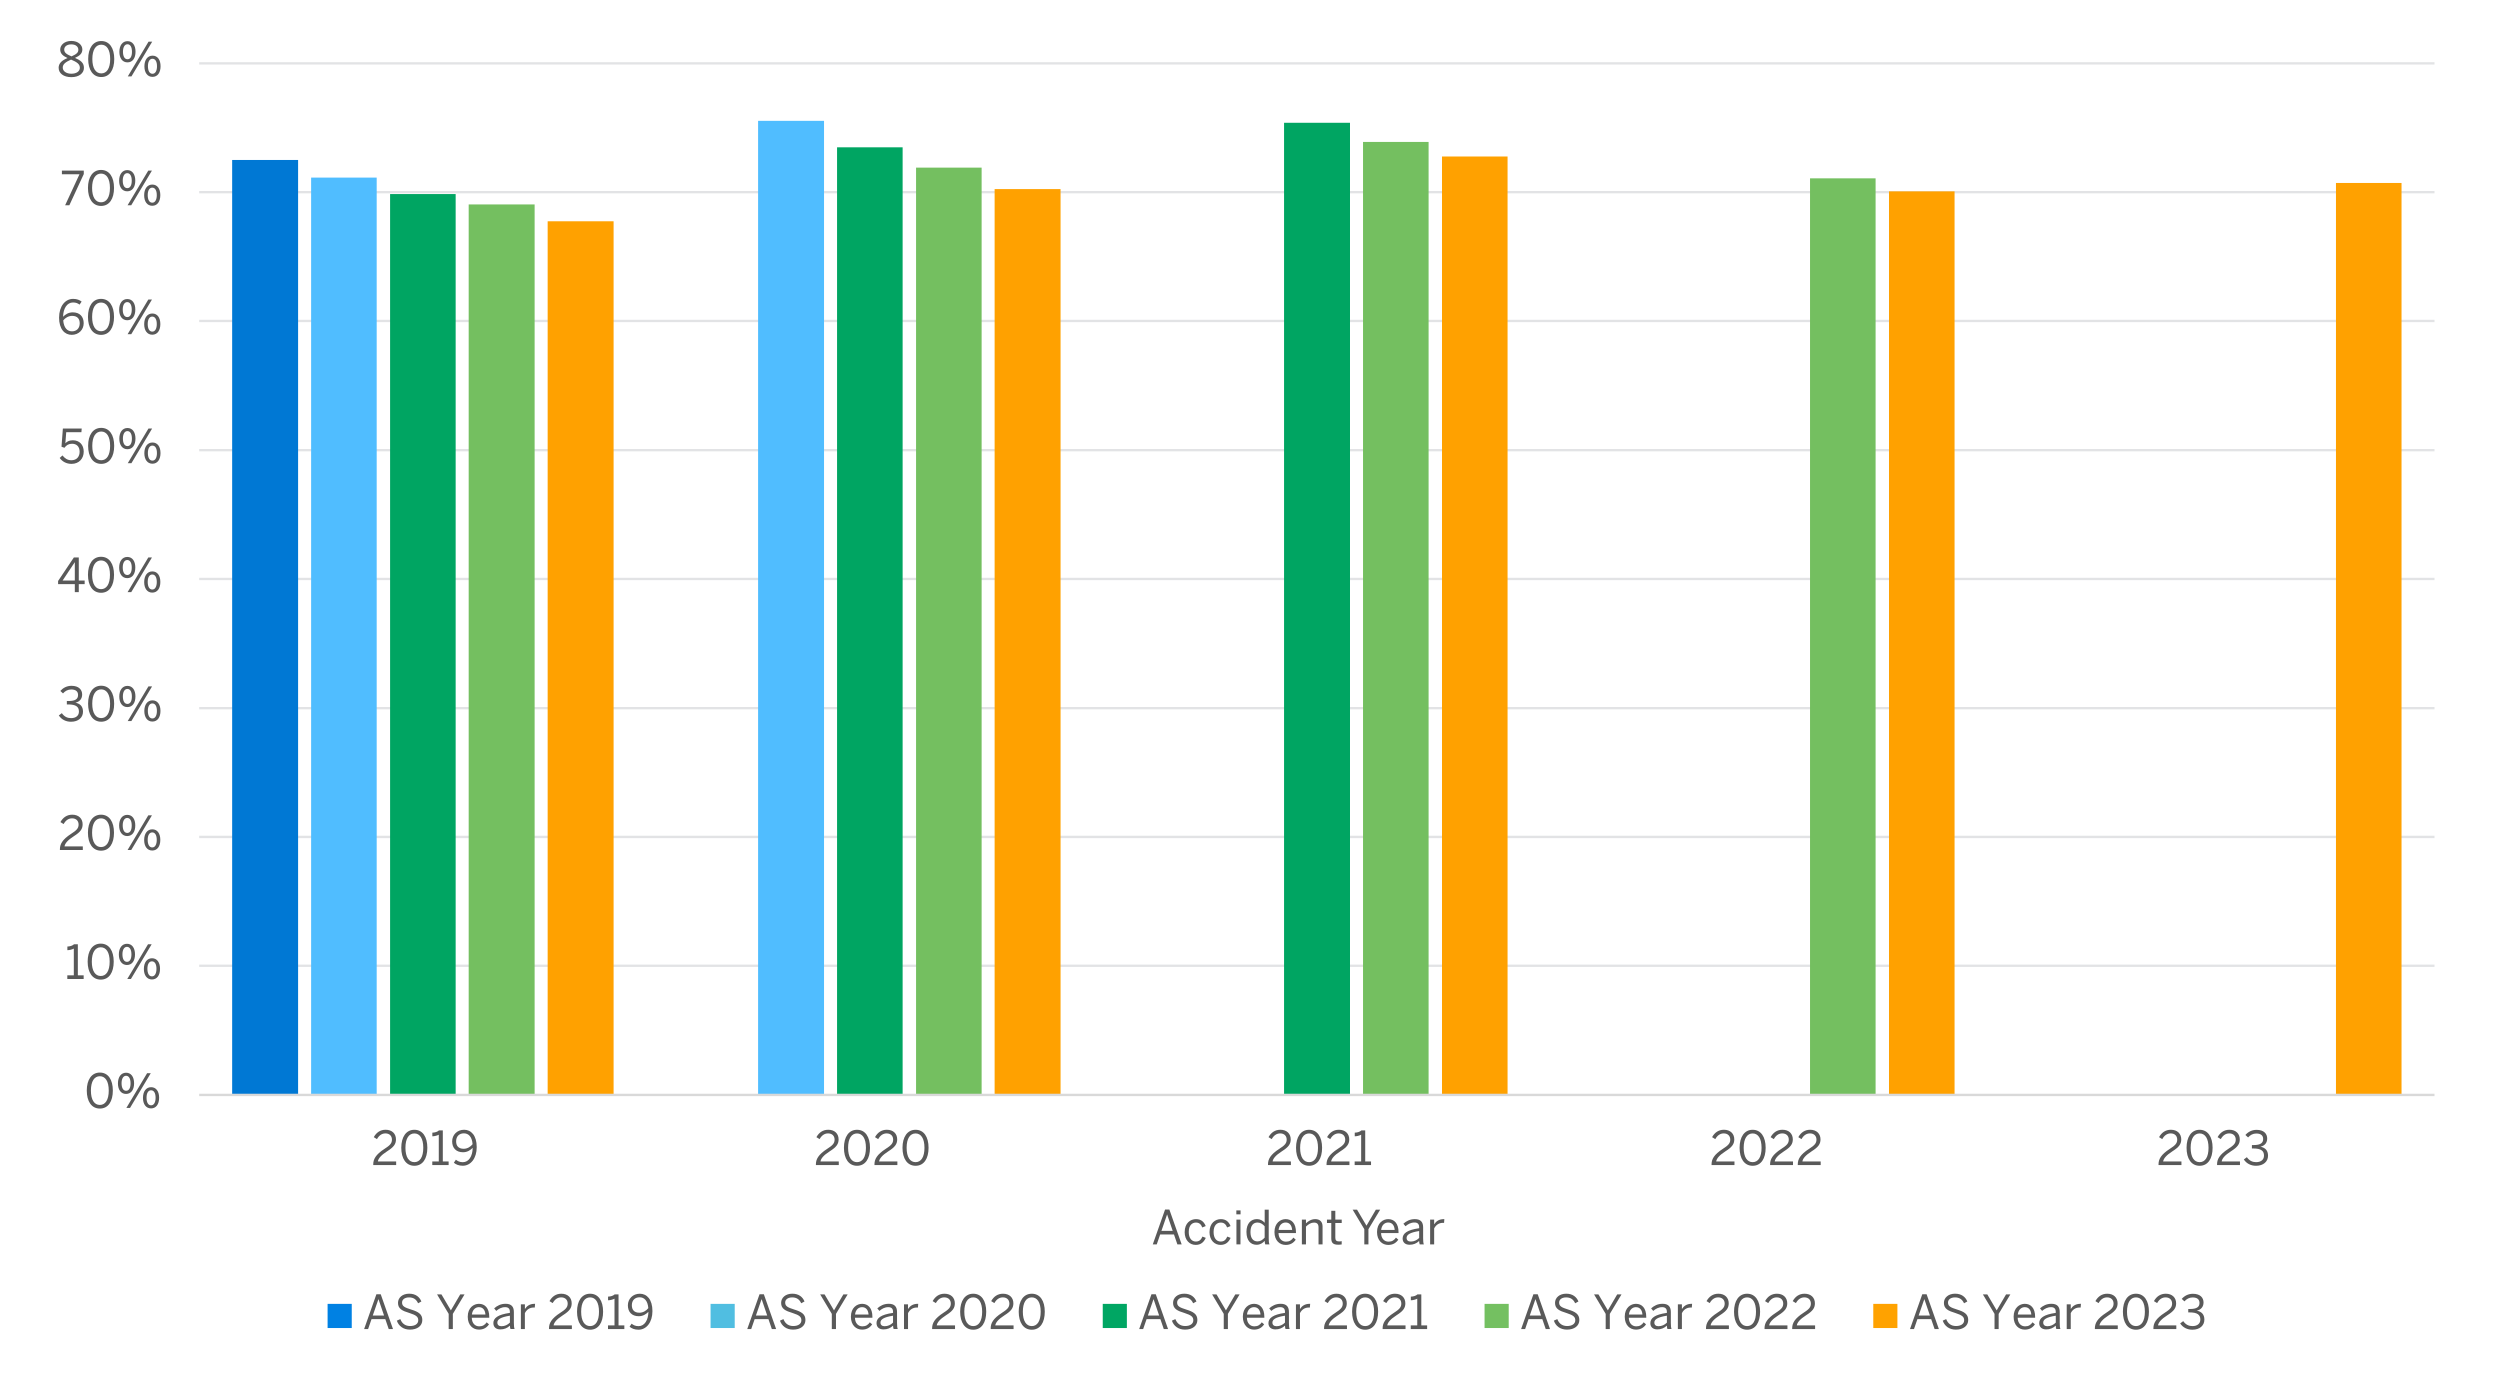 <?xml version="1.0" encoding="UTF-8"?><svg id="a" xmlns="http://www.w3.org/2000/svg" xmlns:xlink="http://www.w3.org/1999/xlink" viewBox="0 0 800 446"><defs><style>.bb{clip-path:url(#ad);}.bc{clip-path:url(#am);}.bd{fill:#00a562;}.bd,.be,.bf,.bg,.bh,.bi,.bj,.bk,.bl,.bm,.bn,.bo,.bp{stroke-width:0px;}.bq{clip-path:url(#ai);}.br{clip-path:url(#j);}.be{fill:#0078d4;}.be,.bf,.bh,.bj,.bo,.bp{fill-rule:evenodd;}.bs{clip-path:url(#t);}.bf{fill:#50bee1;}.bt{clip-path:url(#g);}.bg{fill:#50bdff;}.bu{clip-path:url(#aq);}.bv{clip-path:url(#z);}.bw{clip-path:url(#ar);}.bh{fill:#0081e3;}.bx{clip-path:url(#r);}.by{clip-path:url(#p);}.bz{clip-path:url(#aj);}.ca{clip-path:url(#d);}.cb{clip-path:url(#az);}.cc{clip-path:url(#ab);}.cd{clip-path:url(#at);}.ce{clip-path:url(#ac);}.cf{clip-path:url(#aa);}.cg{clip-path:url(#v);}.ch{clip-path:url(#m);}.ci{clip-path:url(#x);}.cj{clip-path:url(#i);}.bi,.bk,.ck,.cl{fill:none;}.cm{clip-path:url(#b);}.cn{clip-path:url(#ap);}.bj{fill:#74c061;}.co{clip-path:url(#ay);}.bk{clip-rule:evenodd;}.cp{clip-path:url(#e);}.cq{clip-path:url(#f);}.cr{clip-path:url(#l);}.cs{clip-path:url(#as);}.ct{clip-path:url(#av);}.cu{clip-path:url(#an);}.cv{clip-path:url(#o);}.cw{clip-path:url(#af);}.cx{clip-path:url(#n);}.cy{clip-path:url(#q);}.ck{stroke:#e2e3e5;}.ck,.cl{stroke-linejoin:round;stroke-width:.75px;}.cz{clip-path:url(#k);}.cl{stroke:#d9d9d9;}.da{clip-path:url(#c);}.bl{fill:#ffa100;}.db{clip-path:url(#ao);}.dc{clip-path:url(#u);}.bm{fill:#74bf60;}.dd{clip-path:url(#au);}.de{clip-path:url(#ba);}.df{clip-path:url(#ak);}.dg{clip-path:url(#ae);}.dh{clip-path:url(#ah);}.bn{fill:#595959;}.bo{fill:#ffa200;}.di{clip-path:url(#s);}.dj{clip-path:url(#ag);}.bp{fill:#00a663;}.dk{clip-path:url(#aw);}.dl{clip-path:url(#h);}.dm{clip-path:url(#y);}.dn{clip-path:url(#ax);}.do{clip-path:url(#al);}.dp{clip-path:url(#w);}</style><clipPath id="b"><polygon class="bk" points="11.48 438.7 790.2 438.7 790.2 6.53 11.48 6.53 11.48 438.7 11.48 438.7"/></clipPath><clipPath id="c"><polygon class="bk" points="63.74 350.99 779.77 350.99 779.77 20.15 63.74 20.15 63.74 350.99 63.74 350.99"/></clipPath><clipPath id="d"><polygon class="bk" points="63.74 350.99 779.77 350.99 779.77 20.15 63.74 20.15 63.74 350.99 63.74 350.99"/></clipPath><clipPath id="e"><polygon class="bk" points="63.74 350.99 779.77 350.99 779.77 20.15 63.74 20.15 63.74 350.99 63.74 350.99"/></clipPath><clipPath id="f"><polygon class="bk" points="63.74 350.99 779.77 350.99 779.77 20.15 63.74 20.15 63.74 350.99 63.74 350.99"/></clipPath><clipPath id="g"><polygon class="bk" points="63.74 350.99 779.77 350.99 779.77 20.15 63.74 20.15 63.74 350.99 63.74 350.99"/></clipPath><clipPath id="h"><polygon class="bk" points="11.48 438.7 790.2 438.7 790.2 6.53 11.48 6.53 11.48 438.7 11.48 438.7"/></clipPath><clipPath id="i"><polygon class="bk" points="11.48 438.7 790.2 438.7 790.2 6.53 11.48 6.53 11.48 438.7 11.48 438.7"/></clipPath><clipPath id="j"><rect class="bi" x="11.48" y="6.53" width="778.72" height="432.17"/></clipPath><clipPath id="k"><polygon class="bk" points="11.48 438.7 790.2 438.7 790.2 6.53 11.48 6.53 11.48 438.7 11.48 438.7"/></clipPath><clipPath id="l"><rect class="bi" x="11.48" y="6.53" width="778.72" height="432.17"/></clipPath><clipPath id="m"><polygon class="bk" points="11.48 438.7 790.2 438.7 790.2 6.53 11.48 6.53 11.48 438.7 11.48 438.7"/></clipPath><clipPath id="n"><rect class="bi" x="11.48" y="6.53" width="778.72" height="432.17"/></clipPath><clipPath id="o"><polygon class="bk" points="11.48 438.7 790.2 438.7 790.2 6.53 11.48 6.53 11.48 438.7 11.48 438.7"/></clipPath><clipPath id="p"><rect class="bi" x="11.48" y="6.53" width="778.72" height="432.17"/></clipPath><clipPath id="q"><polygon class="bk" points="11.48 438.7 790.2 438.7 790.2 6.53 11.48 6.53 11.48 438.7 11.48 438.7"/></clipPath><clipPath id="r"><rect class="bi" x="11.48" y="6.53" width="778.72" height="432.17"/></clipPath><clipPath id="s"><polygon class="bk" points="11.48 438.7 790.2 438.7 790.2 6.53 11.48 6.53 11.48 438.7 11.48 438.7"/></clipPath><clipPath id="t"><rect class="bi" x="11.48" y="6.53" width="778.72" height="432.17"/></clipPath><clipPath id="u"><polygon class="bk" points="11.48 438.7 790.2 438.7 790.2 6.53 11.48 6.53 11.48 438.7 11.48 438.7"/></clipPath><clipPath id="v"><rect class="bi" x="11.48" y="6.53" width="778.72" height="432.17"/></clipPath><clipPath id="w"><polygon class="bk" points="11.48 438.7 790.2 438.7 790.2 6.53 11.48 6.53 11.48 438.7 11.48 438.7"/></clipPath><clipPath id="x"><rect class="bi" x="11.48" y="6.53" width="778.72" height="432.17"/></clipPath><clipPath id="y"><polygon class="bk" points="11.48 438.7 790.2 438.7 790.2 6.53 11.48 6.53 11.48 438.7 11.48 438.7"/></clipPath><clipPath id="z"><rect class="bi" x="11.48" y="6.53" width="778.72" height="432.17"/></clipPath><clipPath id="aa"><polygon class="bk" points="11.48 438.7 790.2 438.7 790.2 6.53 11.48 6.53 11.48 438.7 11.48 438.7"/></clipPath><clipPath id="ab"><rect class="bi" x="11.48" y="6.53" width="778.72" height="432.17"/></clipPath><clipPath id="ac"><polygon class="bk" points="11.48 438.7 790.2 438.7 790.2 6.53 11.48 6.53 11.48 438.7 11.48 438.7"/></clipPath><clipPath id="ad"><rect class="bi" x="11.48" y="6.53" width="778.72" height="432.17"/></clipPath><clipPath id="ae"><polygon class="bk" points="11.48 438.7 790.2 438.7 790.2 6.53 11.48 6.53 11.48 438.7 11.48 438.7"/></clipPath><clipPath id="af"><rect class="bi" x="11.48" y="6.53" width="778.72" height="432.17"/></clipPath><clipPath id="ag"><polygon class="bk" points="11.48 438.7 790.2 438.7 790.2 6.53 11.48 6.53 11.48 438.7 11.48 438.7"/></clipPath><clipPath id="ah"><rect class="bi" x="11.48" y="6.53" width="778.72" height="432.17"/></clipPath><clipPath id="ai"><polygon class="bk" points="11.48 438.7 790.2 438.7 790.2 6.53 11.48 6.53 11.48 438.7 11.48 438.7"/></clipPath><clipPath id="aj"><rect class="bi" x="11.48" y="6.53" width="778.72" height="432.17"/></clipPath><clipPath id="ak"><polygon class="bk" points="11.48 438.7 790.2 438.7 790.2 6.53 11.48 6.53 11.48 438.7 11.48 438.7"/></clipPath><clipPath id="al"><rect class="bi" x="11.48" y="6.53" width="778.72" height="432.17"/></clipPath><clipPath id="am"><polygon class="bk" points="11.48 438.7 790.2 438.7 790.2 6.53 11.48 6.53 11.48 438.7 11.48 438.7"/></clipPath><clipPath id="an"><polygon class="bk" points="11.48 438.7 790.2 438.7 790.2 6.53 11.48 6.53 11.48 438.7 11.48 438.7"/></clipPath><clipPath id="ao"><rect class="bi" x="11.48" y="6.53" width="778.72" height="432.17"/></clipPath><clipPath id="ap"><polygon class="bk" points="11.48 438.7 790.2 438.7 790.2 6.53 11.48 6.53 11.48 438.7 11.48 438.7"/></clipPath><clipPath id="aq"><polygon class="bk" points="11.48 438.7 790.2 438.7 790.2 6.53 11.48 6.53 11.48 438.7 11.48 438.7"/></clipPath><clipPath id="ar"><rect class="bi" x="11.48" y="6.53" width="778.72" height="432.17"/></clipPath><clipPath id="as"><polygon class="bk" points="11.48 438.7 790.2 438.7 790.2 6.53 11.48 6.53 11.48 438.7 11.48 438.7"/></clipPath><clipPath id="at"><polygon class="bk" points="11.48 438.7 790.2 438.7 790.2 6.53 11.48 6.53 11.48 438.7 11.48 438.7"/></clipPath><clipPath id="au"><rect class="bi" x="11.48" y="6.53" width="778.72" height="432.17"/></clipPath><clipPath id="av"><polygon class="bk" points="11.48 438.7 790.2 438.7 790.2 6.53 11.48 6.53 11.48 438.7 11.48 438.7"/></clipPath><clipPath id="aw"><polygon class="bk" points="11.48 438.7 790.2 438.7 790.2 6.53 11.48 6.53 11.48 438.7 11.48 438.7"/></clipPath><clipPath id="ax"><rect class="bi" x="11.48" y="6.53" width="778.72" height="432.17"/></clipPath><clipPath id="ay"><polygon class="bk" points="11.48 438.7 790.2 438.7 790.2 6.53 11.48 6.53 11.48 438.7 11.48 438.7"/></clipPath><clipPath id="az"><polygon class="bk" points="11.48 438.7 790.2 438.7 790.2 6.53 11.48 6.53 11.48 438.7 11.48 438.7"/></clipPath><clipPath id="ba"><rect class="bi" x="11.48" y="6.53" width="778.72" height="432.17"/></clipPath></defs><g class="cm"><path class="ck" d="M63.74,309.04h715.3M63.74,267.82h715.3M63.74,226.61h715.3M63.74,185.27h715.3M63.74,144.05h715.3M63.74,102.71h715.3M63.74,61.49h715.3M63.74,20.27h715.3"/></g><g class="da"><polygon class="be" points="74.29 51.19 95.39 51.19 95.39 350.38 74.29 350.38 74.29 51.19 74.29 51.19"/></g><g class="ca"><path class="bg" d="M99.56,56.83h20.98v293.55h-20.98V56.83h0ZM242.59,38.67h21.1v311.71h-21.1V38.67h0Z"/></g><g class="cp"><path class="bd" d="M124.83,62.1h20.98v288.28h-20.98V62.1h0ZM267.86,47.14h20.98v303.24h-20.98V47.14h0ZM410.9,39.29h21.1v311.09h-21.1V39.29h0Z"/></g><g class="cq"><path class="bm" d="M149.98,65.42h21.1v284.97h-21.1V65.42h0ZM293.14,53.64h20.98v296.74h-20.98V53.64h0ZM436.17,45.42h20.98v304.96h-20.98V45.42h0ZM579.21,57.07h20.98v293.31h-20.98V57.07h0Z"/></g><g class="bt"><path class="bl" d="M175.25,70.81h21.1v279.57h-21.1V70.81h0ZM318.28,60.51h21.1v289.87h-21.1V60.51h0ZM461.44,50.08h20.98v300.3h-20.98V50.08h0ZM604.48,61.24h20.98v289.14h-20.98V61.24h0ZM747.51,58.55h20.98v291.84h-20.98V58.55h0Z"/></g><g class="dl"><line class="cl" x1="63.74" y1="350.38" x2="779.04" y2="350.38"/></g><g class="cj"><g class="br"><path class="bn" d="M27.77,348.98c0-3.46,1.53-5.76,4.19-5.76s4.15,2.29,4.15,5.76-1.48,5.76-4.15,5.76-4.19-2.29-4.19-5.76ZM34.8,348.98c0-3.01-1.11-4.59-2.85-4.59s-2.86,1.58-2.86,4.59,1.11,4.6,2.86,4.6,2.85-1.59,2.85-4.6Z"/><path class="bn" d="M37.74,346.69c0-2.08,1.02-3.42,2.61-3.42s2.56,1.32,2.56,3.38-.95,3.41-2.58,3.41-2.59-1.37-2.59-3.36ZM41.78,346.67c0-1.47-.51-2.42-1.44-2.42s-1.44,1-1.44,2.38c0,1.47.5,2.42,1.46,2.42s1.42-1,1.42-2.38ZM40.44,354.53l6.63-11.1h1.17l-6.63,11.1h-1.17ZM45.75,351.32c0-2.08,1.02-3.42,2.61-3.42s2.56,1.32,2.56,3.38-.96,3.41-2.59,3.41-2.58-1.38-2.58-3.36ZM49.79,351.29c0-1.47-.51-2.4-1.46-2.4s-1.44,1-1.44,2.38c0,1.47.5,2.43,1.46,2.43s1.44-1.04,1.44-2.42Z"/></g></g><g class="cz"><g class="cr"><path class="bn" d="M21.54,313.27v-1.17h2.08v-8.55c-.54.29-1.41.51-2.06.51v-1.17c.85-.03,1.62-.25,2.12-.72h1.23v9.93h1.86v1.17h-5.23Z"/><path class="bn" d="M28.05,307.72c0-3.46,1.53-5.76,4.19-5.76s4.15,2.29,4.15,5.76-1.48,5.76-4.15,5.76-4.19-2.29-4.19-5.76ZM35.09,307.72c0-3.01-1.11-4.59-2.85-4.59s-2.86,1.58-2.86,4.59,1.11,4.6,2.86,4.6,2.85-1.59,2.85-4.6Z"/><path class="bn" d="M38.03,305.43c0-2.08,1.02-3.42,2.61-3.42s2.56,1.32,2.56,3.38-.95,3.41-2.58,3.41-2.59-1.37-2.59-3.36ZM42.06,305.41c0-1.47-.51-2.42-1.44-2.42s-1.44,1-1.44,2.38c0,1.47.5,2.42,1.46,2.42s1.42-1,1.42-2.38ZM40.73,313.27l6.63-11.1h1.17l-6.63,11.1h-1.17ZM46.04,310.06c0-2.08,1.02-3.42,2.61-3.42s2.56,1.32,2.56,3.38-.96,3.41-2.59,3.41-2.58-1.38-2.58-3.36ZM50.07,310.03c0-1.47-.51-2.4-1.46-2.4s-1.44,1-1.44,2.38c0,1.47.5,2.43,1.46,2.43s1.44-1.04,1.44-2.42Z"/></g></g><g class="ch"><g class="cx"><path class="bn" d="M19.17,272.01v-.24c0-1.6.72-3.1,3.64-4.98,1.67-1.07,2.34-1.74,2.34-2.92s-.76-2-2.08-2c-1.14,0-2.05.63-2.71,1.83l-1.02-.63c.81-1.47,2.07-2.37,3.79-2.37,2.06,0,3.31,1.26,3.31,3.08,0,1.46-.66,2.44-2.79,3.79-1.94,1.23-2.88,2.32-3,3.27h5.85v1.17h-7.33Z"/><path class="bn" d="M28.14,266.46c0-3.46,1.53-5.76,4.19-5.76s4.15,2.29,4.15,5.76-1.48,5.76-4.15,5.76-4.19-2.29-4.19-5.76ZM35.18,266.46c0-3.01-1.11-4.59-2.85-4.59s-2.86,1.58-2.86,4.59,1.11,4.6,2.86,4.6,2.85-1.59,2.85-4.6Z"/><path class="bn" d="M38.12,264.17c0-2.08,1.02-3.42,2.61-3.42s2.56,1.32,2.56,3.38-.95,3.41-2.58,3.41-2.59-1.37-2.59-3.36ZM42.15,264.16c0-1.47-.51-2.42-1.44-2.42s-1.44,1-1.44,2.38c0,1.47.5,2.42,1.46,2.42s1.42-1,1.42-2.38ZM40.82,272.01l6.63-11.1h1.17l-6.63,11.1h-1.17ZM46.13,268.8c0-2.08,1.02-3.42,2.61-3.42s2.56,1.32,2.56,3.38-.96,3.41-2.59,3.41-2.58-1.38-2.58-3.36ZM50.16,268.77c0-1.47-.51-2.4-1.46-2.4s-1.44,1-1.44,2.38c0,1.47.5,2.43,1.46,2.43s1.44-1.04,1.44-2.42Z"/></g></g><g class="cv"><g class="by"><path class="bn" d="M18.83,228.93l.96-.72c.79,1.14,1.78,1.59,2.95,1.59,1.54,0,2.52-.78,2.52-2.1,0-1.54-.98-2.28-3.42-2.28h-.45v-1.09h.52c2.29,0,3.07-.71,3.07-1.93,0-1.05-.63-1.77-2.21-1.77-1.06,0-1.96.5-2.61,1.26l-.85-.79c.83-.96,2.06-1.64,3.57-1.64,2.35,0,3.41,1.26,3.41,2.78,0,1.39-.83,2.33-2.16,2.62,1.65.33,2.43,1.3,2.43,2.88,0,1.88-1.49,3.22-3.83,3.22-1.66,0-3.06-.72-3.91-2.02Z"/><path class="bn" d="M28.19,225.19c0-3.46,1.53-5.76,4.19-5.76s4.15,2.29,4.15,5.76-1.48,5.76-4.15,5.76-4.19-2.29-4.19-5.76ZM35.23,225.19c0-3.01-1.11-4.59-2.85-4.59s-2.86,1.58-2.86,4.59,1.11,4.6,2.86,4.6,2.85-1.59,2.85-4.6Z"/><path class="bn" d="M38.17,222.9c0-2.08,1.02-3.42,2.61-3.42s2.56,1.32,2.56,3.38-.95,3.41-2.58,3.41-2.59-1.37-2.59-3.36ZM42.2,222.88c0-1.47-.51-2.42-1.44-2.42s-1.44,1-1.44,2.38c0,1.47.5,2.42,1.46,2.42s1.42-1,1.42-2.38ZM40.87,230.74l6.63-11.1h1.17l-6.63,11.1h-1.17ZM46.18,227.53c0-2.08,1.02-3.42,2.61-3.42s2.56,1.32,2.56,3.38-.96,3.41-2.59,3.41-2.58-1.38-2.58-3.36ZM50.21,227.5c0-1.47-.51-2.4-1.46-2.4s-1.44,1-1.44,2.38c0,1.47.5,2.43,1.46,2.43s1.44-1.04,1.44-2.42Z"/></g></g><g class="cy"><g class="bx"><path class="bn" d="M23.94,189.48v-2.56h-5.35v-1.01l5.05-7.53h1.57v7.38h1.88v1.16h-1.88v2.56h-1.27ZM20.04,185.76h3.9v-5.83h-.03l-3.87,5.83Z"/><path class="bn" d="M28.15,183.93c0-3.46,1.53-5.76,4.19-5.76s4.15,2.29,4.15,5.76-1.48,5.76-4.15,5.76-4.19-2.29-4.19-5.76ZM35.19,183.93c0-3.01-1.11-4.59-2.85-4.59s-2.86,1.58-2.86,4.59,1.11,4.6,2.86,4.6,2.85-1.59,2.85-4.6Z"/><path class="bn" d="M38.13,181.64c0-2.08,1.02-3.42,2.61-3.42s2.56,1.32,2.56,3.38-.95,3.41-2.58,3.41-2.59-1.37-2.59-3.36ZM42.16,181.62c0-1.47-.51-2.42-1.44-2.42s-1.44,1-1.44,2.38c0,1.47.5,2.42,1.46,2.42s1.42-1,1.42-2.38ZM40.83,189.48l6.63-11.1h1.17l-6.63,11.1h-1.17ZM46.14,186.27c0-2.08,1.02-3.42,2.61-3.42s2.56,1.32,2.56,3.38-.96,3.41-2.59,3.41-2.58-1.38-2.58-3.36ZM50.17,186.24c0-1.47-.51-2.4-1.46-2.4s-1.44,1-1.44,2.38c0,1.47.5,2.43,1.46,2.43s1.44-1.04,1.44-2.42Z"/></g></g><g class="di"><g class="bs"><path class="bn" d="M19.1,146.55l.89-.81c.71.89,1.57,1.54,2.85,1.54,1.81,0,2.64-1.27,2.64-2.7,0-1.7-.99-2.58-2.42-2.58-1.08,0-1.84.45-2.44,1.29l-.94-.33.44-5.83h6.03l-.1,1.18h-4.86l-.27,3.54c.51-.57,1.24-.96,2.41-.96,2.07,0,3.46,1.42,3.46,3.63s-1.48,3.92-3.91,3.92c-1.65,0-2.97-.76-3.77-1.89Z"/><path class="bn" d="M28.2,142.68c0-3.46,1.53-5.76,4.19-5.76s4.15,2.29,4.15,5.76-1.48,5.76-4.15,5.76-4.19-2.29-4.19-5.76ZM35.24,142.68c0-3.01-1.11-4.59-2.85-4.59s-2.86,1.58-2.86,4.59,1.11,4.6,2.86,4.6,2.85-1.59,2.85-4.6Z"/><path class="bn" d="M38.18,140.38c0-2.08,1.02-3.42,2.61-3.42s2.56,1.32,2.56,3.38-.95,3.41-2.58,3.41-2.59-1.37-2.59-3.36ZM42.21,140.37c0-1.47-.51-2.42-1.44-2.42s-1.44,1-1.44,2.38c0,1.47.5,2.42,1.46,2.42s1.42-1,1.42-2.38ZM40.88,148.23l6.63-11.1h1.17l-6.63,11.1h-1.17ZM46.19,145.02c0-2.08,1.02-3.42,2.61-3.42s2.56,1.32,2.56,3.38-.96,3.41-2.59,3.41-2.58-1.38-2.58-3.36ZM50.22,144.99c0-1.47-.51-2.4-1.46-2.4s-1.44,1-1.44,2.38c0,1.47.5,2.43,1.46,2.43s1.44-1.04,1.44-2.42Z"/></g></g><g class="dc"><g class="cg"><path class="bn" d="M18.91,101.6c0-3.57,1.92-5.96,4.5-5.96,1.23,0,2.11.39,2.71.87l-.66.97c-.55-.42-1.14-.69-2.1-.69-1.92,0-3.13,1.93-3.17,4.57.72-.75,1.74-1.41,3.09-1.41,2.27,0,3.5,1.39,3.5,3.48s-1.59,3.72-3.83,3.72-4.05-1.79-4.05-5.56ZM25.51,103.47c0-1.38-.69-2.39-2.42-2.39-1.17,0-2.25.65-2.86,1.47.21,2.43,1.35,3.48,2.8,3.48s2.48-.95,2.48-2.56Z"/><path class="bn" d="M28.15,101.4c0-3.46,1.53-5.76,4.19-5.76s4.15,2.29,4.15,5.76-1.48,5.76-4.15,5.76-4.19-2.29-4.19-5.76ZM35.19,101.4c0-3.01-1.11-4.59-2.85-4.59s-2.86,1.58-2.86,4.59,1.11,4.6,2.86,4.6,2.85-1.59,2.85-4.6Z"/><path class="bn" d="M38.13,99.11c0-2.08,1.02-3.42,2.61-3.42s2.56,1.32,2.56,3.38-.95,3.41-2.58,3.41-2.59-1.37-2.59-3.36ZM42.16,99.09c0-1.47-.51-2.42-1.44-2.42s-1.44,1-1.44,2.38c0,1.47.5,2.42,1.46,2.42s1.42-1,1.42-2.38ZM40.83,106.95l6.63-11.1h1.17l-6.63,11.1h-1.17ZM46.14,103.74c0-2.08,1.02-3.42,2.61-3.42s2.56,1.32,2.56,3.38-.96,3.41-2.59,3.41-2.58-1.38-2.58-3.36ZM50.17,103.71c0-1.47-.51-2.4-1.46-2.4s-1.44,1-1.44,2.38c0,1.47.5,2.43,1.46,2.43s1.44-1.04,1.44-2.42Z"/></g></g><g class="dp"><g class="ci"><path class="bn" d="M20.84,65.69l4.59-9.92h-5.62v-1.18h7v1.11l-4.62,9.99h-1.35Z"/><path class="bn" d="M28.15,60.14c0-3.46,1.53-5.76,4.19-5.76s4.15,2.29,4.15,5.76-1.48,5.76-4.15,5.76-4.19-2.29-4.19-5.76ZM35.18,60.14c0-3.01-1.11-4.59-2.85-4.59s-2.86,1.58-2.86,4.59,1.11,4.6,2.86,4.6,2.85-1.59,2.85-4.6Z"/><path class="bn" d="M38.12,57.85c0-2.08,1.02-3.42,2.61-3.42s2.56,1.32,2.56,3.38-.95,3.41-2.58,3.41-2.59-1.37-2.59-3.36ZM42.16,57.83c0-1.47-.51-2.42-1.44-2.42s-1.44,1-1.44,2.38c0,1.47.5,2.42,1.46,2.42s1.42-1,1.42-2.38ZM40.82,65.69l6.63-11.1h1.17l-6.63,11.1h-1.17ZM46.13,62.48c0-2.08,1.02-3.42,2.61-3.42s2.56,1.32,2.56,3.38-.96,3.41-2.59,3.41-2.58-1.38-2.58-3.36ZM50.17,62.45c0-1.47-.51-2.4-1.46-2.4s-1.44,1-1.44,2.38c0,1.47.5,2.43,1.46,2.43s1.44-1.04,1.44-2.42Z"/></g></g><g class="dm"><g class="bv"><path class="bn" d="M18.76,21.72c0-1.53,1.11-2.42,2.85-3.15-1.45-.67-2.34-1.38-2.34-2.74s1.29-2.73,3.56-2.73,3.52,1.37,3.52,2.73c0,1.29-.85,2.02-2.35,2.7,1.8.78,2.86,1.56,2.86,3.2s-1.48,2.96-4.03,2.96-4.06-1.29-4.06-2.96ZM25.55,21.65c0-1.17-.99-1.81-2.82-2.58-1.8.81-2.65,1.47-2.65,2.58s1.12,1.94,2.75,1.94,2.73-.75,2.73-1.94ZM25.07,15.9c0-.84-.69-1.7-2.25-1.7s-2.27.81-2.27,1.65c0,1.02.73,1.5,2.33,2.19,1.54-.69,2.19-1.17,2.19-2.14Z"/><path class="bn" d="M28.22,18.89c0-3.46,1.53-5.76,4.19-5.76s4.15,2.29,4.15,5.76-1.48,5.76-4.15,5.76-4.19-2.29-4.19-5.76ZM35.26,18.89c0-3.01-1.11-4.59-2.85-4.59s-2.86,1.58-2.86,4.59,1.11,4.6,2.86,4.6,2.85-1.59,2.85-4.6Z"/><path class="bn" d="M38.2,16.59c0-2.08,1.02-3.42,2.61-3.42s2.56,1.32,2.56,3.38-.95,3.41-2.58,3.41-2.59-1.37-2.59-3.36ZM42.23,16.58c0-1.47-.51-2.42-1.44-2.42s-1.44,1-1.44,2.38c0,1.47.5,2.42,1.46,2.42s1.42-1,1.42-2.38ZM40.9,24.44l6.63-11.1h1.17l-6.63,11.1h-1.17ZM46.21,21.23c0-2.08,1.02-3.42,2.61-3.42s2.56,1.32,2.56,3.38-.96,3.41-2.59,3.41-2.58-1.38-2.58-3.36ZM50.24,21.2c0-1.47-.51-2.4-1.46-2.4s-1.44,1-1.44,2.38c0,1.47.5,2.43,1.46,2.43s1.44-1.04,1.44-2.42Z"/></g></g><g class="cf"><g class="cc"><path class="bn" d="M119.44,372.83v-.24c0-1.6.72-3.1,3.64-4.98,1.67-1.07,2.34-1.74,2.34-2.92s-.76-2-2.08-2c-1.14,0-2.05.63-2.71,1.83l-1.02-.63c.81-1.47,2.07-2.37,3.79-2.37,2.06,0,3.31,1.26,3.31,3.08,0,1.46-.66,2.44-2.79,3.79-1.94,1.23-2.88,2.32-3,3.27h5.85v1.17h-7.33Z"/><path class="bn" d="M128.41,367.29c0-3.46,1.53-5.76,4.19-5.76s4.15,2.29,4.15,5.76-1.48,5.76-4.15,5.76-4.19-2.29-4.19-5.76ZM135.45,367.29c0-3.01-1.11-4.59-2.85-4.59s-2.86,1.58-2.86,4.59,1.11,4.6,2.86,4.6,2.85-1.59,2.85-4.6Z"/><path class="bn" d="M138.33,372.83v-1.17h2.08v-8.55c-.54.29-1.41.51-2.06.51v-1.17c.85-.03,1.62-.25,2.12-.72h1.23v9.93h1.86v1.17h-5.23Z"/><path class="bn" d="M145.23,372.08l.65-.97c.6.46,1.21.79,2.23.79,1.92,0,3.12-1.95,3.15-4.59-.72.75-1.74,1.41-3.09,1.41-2.25,0-3.48-1.4-3.48-3.48s1.59-3.72,3.82-3.72,4.04,1.79,4.04,5.56c0,3.57-1.9,5.96-4.48,5.96-1.27,0-2.22-.43-2.83-.96ZM151.23,366.13c-.2-2.43-1.33-3.46-2.79-3.46s-2.48.93-2.48,2.55c0,1.38.68,2.39,2.42,2.39,1.15,0,2.23-.65,2.85-1.47Z"/></g></g><g class="ce"><g class="bb"><path class="bn" d="M261.09,372.83v-.24c0-1.6.72-3.1,3.64-4.98,1.67-1.07,2.34-1.74,2.34-2.92s-.76-2-2.08-2c-1.14,0-2.06.63-2.72,1.83l-1.02-.63c.81-1.47,2.07-2.37,3.79-2.37,2.06,0,3.31,1.26,3.31,3.08,0,1.46-.66,2.44-2.79,3.79-1.94,1.23-2.88,2.32-3,3.27h5.85v1.17h-7.33Z"/><path class="bn" d="M270.06,367.29c0-3.46,1.53-5.76,4.19-5.76s4.15,2.29,4.15,5.76-1.48,5.76-4.15,5.76-4.19-2.29-4.19-5.76ZM277.1,367.29c0-3.01-1.11-4.59-2.85-4.59s-2.86,1.58-2.86,4.59,1.11,4.6,2.86,4.6,2.85-1.59,2.85-4.6Z"/><path class="bn" d="M279.83,372.83v-.24c0-1.6.72-3.1,3.64-4.98,1.67-1.07,2.34-1.74,2.34-2.92s-.76-2-2.08-2c-1.14,0-2.05.63-2.71,1.83l-1.02-.63c.81-1.47,2.07-2.37,3.79-2.37,2.06,0,3.31,1.26,3.31,3.08,0,1.46-.66,2.44-2.79,3.79-1.94,1.23-2.88,2.32-3,3.27h5.85v1.17h-7.33Z"/><path class="bn" d="M288.8,367.29c0-3.46,1.53-5.76,4.19-5.76s4.15,2.29,4.15,5.76-1.48,5.76-4.15,5.76-4.19-2.29-4.19-5.76ZM295.83,367.29c0-3.01-1.11-4.59-2.85-4.59s-2.86,1.58-2.86,4.59,1.11,4.6,2.86,4.6,2.85-1.59,2.85-4.6Z"/></g></g><g class="dg"><g class="cw"><path class="bn" d="M405.76,372.83v-.24c0-1.6.72-3.1,3.64-4.98,1.67-1.07,2.34-1.74,2.34-2.92s-.76-2-2.08-2c-1.14,0-2.05.63-2.71,1.83l-1.02-.63c.81-1.47,2.07-2.37,3.79-2.37,2.05,0,3.31,1.26,3.31,3.08,0,1.46-.66,2.44-2.79,3.79-1.93,1.23-2.88,2.32-3,3.27h5.85v1.17h-7.33Z"/><path class="bn" d="M414.73,367.29c0-3.46,1.53-5.76,4.18-5.76s4.16,2.29,4.16,5.76-1.49,5.76-4.16,5.76-4.18-2.29-4.18-5.76ZM421.76,367.29c0-3.01-1.11-4.59-2.85-4.59s-2.87,1.58-2.87,4.59,1.11,4.6,2.87,4.6,2.85-1.59,2.85-4.6Z"/><path class="bn" d="M424.49,372.83v-.24c0-1.6.72-3.1,3.64-4.98,1.67-1.07,2.34-1.74,2.34-2.92s-.76-2-2.08-2c-1.14,0-2.05.63-2.71,1.83l-1.02-.63c.81-1.47,2.07-2.37,3.79-2.37,2.05,0,3.31,1.26,3.31,3.08,0,1.46-.66,2.44-2.79,3.79-1.93,1.23-2.88,2.32-3,3.27h5.85v1.17h-7.33Z"/><path class="bn" d="M433.49,372.83v-1.17h2.08v-8.55c-.54.29-1.41.51-2.05.51v-1.17c.86-.03,1.62-.25,2.12-.72h1.23v9.93h1.86v1.17h-5.24Z"/></g></g><g class="dj"><g class="dh"><path class="bn" d="M547.7,372.83v-.24c0-1.6.72-3.1,3.64-4.98,1.67-1.07,2.34-1.74,2.34-2.92s-.76-2-2.08-2c-1.14,0-2.05.63-2.71,1.83l-1.02-.63c.81-1.47,2.07-2.37,3.79-2.37,2.05,0,3.31,1.26,3.31,3.08,0,1.46-.66,2.44-2.79,3.79-1.93,1.23-2.88,2.32-3,3.27h5.85v1.17h-7.33Z"/><path class="bn" d="M556.67,367.29c0-3.46,1.53-5.76,4.18-5.76s4.16,2.29,4.16,5.76-1.49,5.76-4.16,5.76-4.18-2.29-4.18-5.76ZM563.7,367.29c0-3.01-1.11-4.59-2.85-4.59s-2.87,1.58-2.87,4.59,1.11,4.6,2.87,4.6,2.85-1.59,2.85-4.6Z"/><path class="bn" d="M566.43,372.83v-.24c0-1.6.72-3.1,3.64-4.98,1.67-1.07,2.34-1.74,2.34-2.92s-.76-2-2.08-2c-1.14,0-2.05.63-2.71,1.83l-1.02-.63c.81-1.47,2.07-2.37,3.79-2.37,2.05,0,3.31,1.26,3.31,3.08,0,1.46-.66,2.44-2.79,3.79-1.93,1.23-2.88,2.32-3,3.27h5.85v1.17h-7.33Z"/><path class="bn" d="M575.29,372.83v-.24c0-1.6.72-3.1,3.64-4.98,1.67-1.07,2.34-1.74,2.34-2.92s-.76-2-2.08-2c-1.14,0-2.05.63-2.71,1.83l-1.02-.63c.81-1.47,2.07-2.37,3.79-2.37,2.05,0,3.31,1.26,3.31,3.08,0,1.46-.66,2.44-2.79,3.79-1.93,1.23-2.88,2.32-3,3.27h5.85v1.17h-7.33Z"/></g></g><g class="bq"><g class="bz"><path class="bn" d="M690.73,372.83v-.24c0-1.6.72-3.1,3.64-4.98,1.67-1.07,2.34-1.74,2.34-2.92s-.76-2-2.08-2c-1.14,0-2.05.63-2.71,1.83l-1.02-.63c.81-1.47,2.07-2.37,3.79-2.37,2.05,0,3.31,1.26,3.31,3.08,0,1.46-.66,2.44-2.79,3.79-1.93,1.23-2.88,2.32-3,3.27h5.85v1.17h-7.33Z"/><path class="bn" d="M699.7,367.29c0-3.46,1.53-5.76,4.18-5.76s4.15,2.29,4.15,5.76-1.48,5.76-4.15,5.76-4.18-2.29-4.18-5.76ZM706.73,367.29c0-3.01-1.11-4.59-2.85-4.59s-2.87,1.58-2.87,4.59,1.11,4.6,2.87,4.6,2.85-1.59,2.85-4.6Z"/><path class="bn" d="M709.46,372.83v-.24c0-1.6.72-3.1,3.64-4.98,1.67-1.07,2.34-1.74,2.34-2.92s-.76-2-2.08-2c-1.14,0-2.05.63-2.71,1.83l-1.02-.63c.81-1.47,2.07-2.37,3.79-2.37,2.05,0,3.31,1.26,3.31,3.08,0,1.46-.66,2.44-2.79,3.79-1.93,1.23-2.88,2.32-3,3.27h5.85v1.17h-7.33Z"/><path class="bn" d="M718.04,371.02l.96-.72c.79,1.14,1.79,1.59,2.96,1.59,1.54,0,2.52-.78,2.52-2.1,0-1.54-.98-2.28-3.42-2.28h-.45v-1.09h.52c2.29,0,3.08-.71,3.08-1.93,0-1.05-.63-1.77-2.21-1.77-1.06,0-1.96.5-2.61,1.26l-.86-.79c.83-.96,2.05-1.64,3.57-1.64,2.35,0,3.4,1.26,3.4,2.78,0,1.39-.82,2.33-2.16,2.62,1.65.33,2.43,1.3,2.43,2.88,0,1.88-1.49,3.22-3.83,3.22-1.67,0-3.06-.72-3.92-2.02Z"/></g></g><g class="df"><g class="do"><path class="bn" d="M368.89,398.2l3.93-11.14h1.38l3.93,11.14h-1.37l-1.09-3.18h-4.41l-1.1,3.18h-1.27ZM371.66,393.87h3.6l-1.77-5.21h-.03l-1.8,5.21Z"/><path class="bn" d="M379.1,394.24c0-2.89,1.86-4.12,3.63-4.12s2.62,1.05,3.1,2.22l-1.1.45c-.39-1.02-1-1.57-2.04-1.57-1.14,0-2.29.79-2.29,3.03,0,1.95.93,3.04,2.26,3.04,1,0,1.62-.43,2.13-1.59l1.06.42c-.61,1.32-1.53,2.25-3.24,2.25-1.83,0-3.52-1.41-3.52-4.12Z"/><path class="bn" d="M387.05,394.24c0-2.89,1.86-4.12,3.63-4.12s2.62,1.05,3.1,2.22l-1.1.45c-.39-1.02-1-1.57-2.04-1.57-1.14,0-2.29.79-2.29,3.03,0,1.95.93,3.04,2.26,3.04,1,0,1.62-.43,2.13-1.59l1.06.42c-.61,1.32-1.53,2.25-3.24,2.25-1.83,0-3.52-1.41-3.52-4.12Z"/><path class="bn" d="M395.63,388.59v-1.26h1.35v1.26h-1.35ZM395.66,398.2v-7.92h1.29v7.92h-1.29Z"/><path class="bn" d="M398.86,394.25c0-2.76,1.44-4.14,3.38-4.14.96,0,1.86.48,2.46,1.17v-4.18h1.29v9.15c0,.96.06,1.54.24,1.95h-1.35c-.09-.25-.18-.72-.18-1.12-.63.69-1.42,1.25-2.61,1.25-1.81,0-3.22-1.3-3.22-4.07ZM404.69,396.04v-3.63c-.69-.78-1.44-1.2-2.28-1.2-1.38,0-2.26.97-2.26,3.06s.97,2.98,2.25,2.98c.92,0,1.63-.49,2.29-1.21Z"/><path class="bn" d="M407.83,394.24c0-2.88,1.92-4.12,3.58-4.12,1.88,0,3.3,1.32,3.3,4.19v.27h-5.59c.05,1.79,1.08,2.75,2.39,2.75,1.14,0,1.78-.46,2.38-1.29l.75.66c-.74,1.05-1.74,1.68-3.23,1.68-1.88,0-3.58-1.37-3.58-4.12ZM413.48,393.57c-.11-1.41-.78-2.37-2.08-2.37-1.06,0-2.07.74-2.25,2.37h4.33Z"/><path class="bn" d="M416.6,398.2v-7.92h1.31v1.19c.69-.68,1.68-1.35,2.97-1.35,1.51,0,2.34.87,2.34,2.37v5.71h-1.29v-5.43c0-1.05-.45-1.54-1.46-1.54-.95,0-1.74.5-2.56,1.27v5.7h-1.31Z"/><path class="bn" d="M426.01,396.28v-4.93h-1.38v-1.07h1.38v-2.82h1.29v2.82h2.05v1.07h-2.05v4.65c0,.84.27,1.26,1.23,1.26.29,0,.6-.04.81-.1v1.06c-.23.04-.72.09-1.12.09-1.67,0-2.21-.65-2.21-2.03Z"/><path class="bn" d="M436.58,398.2v-4.86l-3.73-6.24h1.41l3.01,5.12,3-5.12h1.38l-3.75,6.24v4.86h-1.32Z"/><path class="bn" d="M440.65,394.24c0-2.88,1.92-4.12,3.58-4.12,1.88,0,3.3,1.32,3.3,4.19v.27h-5.59c.05,1.79,1.08,2.75,2.39,2.75,1.14,0,1.78-.46,2.38-1.29l.75.66c-.74,1.05-1.74,1.68-3.23,1.68-1.87,0-3.58-1.37-3.58-4.12ZM446.3,393.57c-.1-1.41-.78-2.37-2.08-2.37-1.06,0-2.07.74-2.25,2.37h4.33Z"/><path class="bn" d="M448.84,396.33c0-1.6,1.37-2.75,5.29-3.3v-.36c0-.99-.53-1.47-1.5-1.47-1.2,0-2.08.53-2.87,1.2l-.67-.81c.92-.84,2.1-1.47,3.67-1.47,1.89,0,2.64.99,2.64,2.64v3.49c0,.96.06,1.54.23,1.95h-1.32c-.11-.33-.18-.64-.18-1.09-.89.83-1.88,1.21-3.06,1.21-1.36,0-2.23-.72-2.23-2ZM454.13,396.15v-2.22c-3.02.48-4.02,1.21-4.02,2.2,0,.77.51,1.17,1.33,1.17,1.05,0,1.95-.43,2.69-1.15Z"/><path class="bn" d="M457.64,398.2v-7.92h1.29v1.47h.03c.58-.91,1.51-1.63,3.06-1.63h.17l-.09,1.2s-.33-.01-.38-.01c-1.26,0-2.21.66-2.79,1.78v5.12h-1.29Z"/></g></g><g class="bc"><polygon class="bh" points="104.83 417.24 112.56 417.24 112.56 424.97 104.83 424.97 104.83 417.24 104.83 417.24"/></g><g class="cu"><g class="db"><path class="bn" d="M116.52,425.3l3.93-11.14h1.38l3.93,11.14h-1.37l-1.09-3.18h-4.41l-1.1,3.18h-1.27ZM119.29,420.96h3.6l-1.77-5.21h-.03l-1.8,5.21Z"/><path class="bn" d="M126.99,422.61l1.11-.5c.56,1.48,1.65,2.22,3.15,2.22s2.59-.66,2.59-1.83c0-1.09-.6-1.63-2.79-2.33-2.31-.7-3.69-1.33-3.69-3.25,0-1.69,1.45-2.94,3.57-2.94s3.34,1.08,3.91,2.49l-1.05.58c-.6-1.33-1.56-1.88-2.88-1.88-1.41,0-2.25.69-2.25,1.63,0,1.18.75,1.58,2.92,2.26,2.24.69,3.56,1.44,3.56,3.33s-1.6,3.09-3.96,3.09c-2.11,0-3.61-1.14-4.2-2.89Z"/><path class="bn" d="M143.58,425.3v-4.86l-3.73-6.24h1.41l3.02,5.12,3-5.12h1.38l-3.75,6.24v4.86h-1.32Z"/><path class="bn" d="M149.68,421.34c0-2.88,1.92-4.12,3.58-4.12,1.88,0,3.3,1.32,3.3,4.19v.27h-5.59c.04,1.79,1.08,2.75,2.38,2.75,1.14,0,1.79-.46,2.38-1.29l.75.66c-.73,1.05-1.74,1.68-3.22,1.68-1.88,0-3.58-1.37-3.58-4.12ZM155.34,420.66c-.1-1.41-.78-2.37-2.08-2.37-1.06,0-2.07.74-2.25,2.37h4.33Z"/><path class="bn" d="M157.87,423.42c0-1.6,1.36-2.75,5.29-3.3v-.36c0-.99-.52-1.47-1.5-1.47-1.2,0-2.08.53-2.86,1.2l-.67-.81c.92-.84,2.1-1.47,3.67-1.47,1.89,0,2.64.99,2.64,2.64v3.49c0,.96.06,1.54.23,1.95h-1.32c-.1-.33-.18-.64-.18-1.09-.88.83-1.88,1.21-3.06,1.21-1.37,0-2.23-.72-2.23-2ZM163.17,423.24v-2.22c-3.01.48-4.02,1.21-4.02,2.2,0,.77.51,1.17,1.33,1.17,1.05,0,1.95-.43,2.68-1.15Z"/><path class="bn" d="M166.68,425.3v-7.92h1.29v1.47h.03c.58-.91,1.51-1.63,3.06-1.63h.16l-.09,1.2s-.33-.01-.38-.01c-1.26,0-2.21.66-2.79,1.78v5.12h-1.29Z"/><path class="bn" d="M175.68,425.3v-.24c0-1.6.72-3.1,3.64-4.98,1.67-1.07,2.34-1.74,2.34-2.92s-.76-2-2.08-2c-1.14,0-2.06.63-2.72,1.83l-1.02-.63c.81-1.47,2.07-2.37,3.79-2.37,2.06,0,3.31,1.26,3.31,3.08,0,1.46-.66,2.44-2.79,3.79-1.94,1.23-2.88,2.32-3,3.27h5.85v1.17h-7.33Z"/><path class="bn" d="M184.65,419.75c0-3.46,1.53-5.76,4.19-5.76s4.15,2.29,4.15,5.76-1.48,5.76-4.15,5.76-4.19-2.29-4.19-5.76ZM191.68,419.75c0-3.01-1.11-4.59-2.85-4.59s-2.86,1.58-2.86,4.59,1.11,4.6,2.86,4.6,2.85-1.59,2.85-4.6Z"/><path class="bn" d="M194.56,425.3v-1.17h2.08v-8.55c-.54.29-1.41.51-2.06.51v-1.17c.85-.03,1.62-.25,2.12-.72h1.23v9.93h1.86v1.17h-5.23Z"/><path class="bn" d="M201.46,424.55l.65-.97c.6.46,1.21.79,2.23.79,1.92,0,3.12-1.95,3.15-4.59-.72.75-1.74,1.41-3.09,1.41-2.25,0-3.48-1.4-3.48-3.48s1.59-3.72,3.82-3.72,4.04,1.79,4.04,5.56c0,3.57-1.9,5.96-4.48,5.96-1.27,0-2.22-.43-2.83-.96ZM207.46,418.59c-.2-2.43-1.33-3.46-2.79-3.46s-2.48.93-2.48,2.55c0,1.38.68,2.39,2.42,2.39,1.15,0,2.23-.65,2.85-1.47Z"/></g></g><g class="cn"><polygon class="bf" points="227.38 417.24 235.11 417.24 235.11 424.97 227.38 424.97 227.38 417.24 227.38 417.24"/></g><g class="bu"><g class="bw"><path class="bn" d="M239.12,425.3l3.93-11.14h1.38l3.93,11.14h-1.37l-1.09-3.18h-4.41l-1.1,3.18h-1.27ZM241.9,420.96h3.6l-1.77-5.21h-.03l-1.8,5.21Z"/><path class="bn" d="M249.59,422.61l1.11-.5c.56,1.48,1.65,2.22,3.15,2.22s2.59-.66,2.59-1.83c0-1.09-.6-1.63-2.79-2.33-2.31-.7-3.69-1.33-3.69-3.25,0-1.69,1.46-2.94,3.57-2.94s3.34,1.08,3.91,2.49l-1.05.58c-.6-1.33-1.56-1.88-2.88-1.88-1.41,0-2.25.69-2.25,1.63,0,1.18.75,1.58,2.92,2.26,2.24.69,3.56,1.44,3.56,3.33s-1.6,3.09-3.96,3.09c-2.11,0-3.61-1.14-4.2-2.89Z"/><path class="bn" d="M266.18,425.3v-4.86l-3.73-6.24h1.41l3.02,5.12,3-5.12h1.38l-3.75,6.24v4.86h-1.32Z"/><path class="bn" d="M272.29,421.34c0-2.88,1.92-4.12,3.58-4.12,1.88,0,3.3,1.32,3.3,4.19v.27h-5.59c.04,1.79,1.08,2.75,2.38,2.75,1.14,0,1.79-.46,2.38-1.29l.75.66c-.73,1.05-1.74,1.68-3.22,1.68-1.88,0-3.58-1.37-3.58-4.12ZM277.94,420.66c-.1-1.41-.78-2.37-2.08-2.37-1.06,0-2.07.74-2.25,2.37h4.33Z"/><path class="bn" d="M280.48,423.42c0-1.6,1.36-2.75,5.29-3.3v-.36c0-.99-.52-1.47-1.5-1.47-1.2,0-2.08.53-2.86,1.2l-.67-.81c.92-.84,2.1-1.47,3.67-1.47,1.89,0,2.64.99,2.64,2.64v3.49c0,.96.06,1.54.23,1.95h-1.32c-.1-.33-.18-.64-.18-1.09-.88.83-1.87,1.21-3.06,1.21-1.37,0-2.23-.72-2.23-2ZM285.77,423.24v-2.22c-3.01.48-4.02,1.21-4.02,2.2,0,.77.51,1.17,1.33,1.17,1.05,0,1.95-.43,2.68-1.15Z"/><path class="bn" d="M289.28,425.3v-7.92h1.29v1.47h.03c.58-.91,1.51-1.63,3.06-1.63h.17l-.09,1.2s-.33-.01-.38-.01c-1.26,0-2.21.66-2.79,1.78v5.12h-1.29Z"/><path class="bn" d="M298.28,425.3v-.24c0-1.6.72-3.1,3.64-4.98,1.67-1.07,2.34-1.74,2.34-2.92s-.76-2-2.08-2c-1.14,0-2.05.63-2.71,1.83l-1.02-.63c.81-1.47,2.07-2.37,3.79-2.37,2.06,0,3.31,1.26,3.31,3.08,0,1.46-.66,2.44-2.79,3.79-1.94,1.23-2.88,2.32-3,3.27h5.85v1.17h-7.33Z"/><path class="bn" d="M307.25,419.75c0-3.46,1.53-5.76,4.19-5.76s4.15,2.29,4.15,5.76-1.48,5.76-4.15,5.76-4.19-2.29-4.19-5.76ZM314.29,419.75c0-3.01-1.11-4.59-2.85-4.59s-2.86,1.58-2.86,4.59,1.11,4.6,2.86,4.6,2.85-1.59,2.85-4.6Z"/><path class="bn" d="M317.02,425.3v-.24c0-1.6.72-3.1,3.64-4.98,1.67-1.07,2.34-1.74,2.34-2.92s-.76-2-2.08-2c-1.14,0-2.06.63-2.72,1.83l-1.02-.63c.81-1.47,2.07-2.37,3.79-2.37,2.06,0,3.31,1.26,3.31,3.08,0,1.46-.66,2.44-2.79,3.79-1.94,1.23-2.88,2.32-3,3.27h5.85v1.17h-7.33Z"/><path class="bn" d="M325.99,419.75c0-3.46,1.53-5.76,4.19-5.76s4.15,2.29,4.15,5.76-1.48,5.76-4.15,5.76-4.19-2.29-4.19-5.76ZM333.02,419.75c0-3.01-1.11-4.59-2.85-4.59s-2.86,1.58-2.86,4.59,1.11,4.6,2.86,4.6,2.85-1.59,2.85-4.6Z"/></g></g><g class="cs"><polygon class="bp" points="352.88 417.24 360.6 417.24 360.6 424.97 352.88 424.97 352.88 417.24 352.88 417.24"/></g><g class="cd"><g class="dd"><path class="bn" d="M364.54,425.3l3.93-11.14h1.38l3.93,11.14h-1.37l-1.09-3.18h-4.41l-1.1,3.18h-1.27ZM367.32,420.96h3.6l-1.77-5.21h-.03l-1.8,5.21Z"/><path class="bn" d="M375.01,422.61l1.11-.5c.56,1.48,1.65,2.22,3.15,2.22s2.59-.66,2.59-1.83c0-1.09-.6-1.63-2.79-2.33-2.31-.7-3.69-1.33-3.69-3.25,0-1.69,1.46-2.94,3.57-2.94s3.34,1.08,3.91,2.49l-1.05.58c-.6-1.33-1.56-1.88-2.88-1.88-1.41,0-2.25.69-2.25,1.63,0,1.18.75,1.58,2.92,2.26,2.24.69,3.56,1.44,3.56,3.33s-1.6,3.09-3.96,3.09c-2.11,0-3.61-1.14-4.2-2.89Z"/><path class="bn" d="M391.6,425.3v-4.86l-3.73-6.24h1.41l3.02,5.12,3-5.12h1.38l-3.75,6.24v4.86h-1.32Z"/><path class="bn" d="M397.71,421.34c0-2.88,1.92-4.12,3.58-4.12,1.88,0,3.3,1.32,3.3,4.19v.27h-5.59c.04,1.79,1.08,2.75,2.39,2.75,1.14,0,1.78-.46,2.38-1.29l.75.66c-.74,1.05-1.74,1.68-3.23,1.68-1.87,0-3.58-1.37-3.58-4.12ZM403.36,420.66c-.1-1.41-.78-2.37-2.08-2.37-1.06,0-2.07.74-2.25,2.37h4.33Z"/><path class="bn" d="M405.9,423.42c0-1.6,1.37-2.75,5.29-3.3v-.36c0-.99-.53-1.47-1.5-1.47-1.2,0-2.08.53-2.87,1.2l-.67-.81c.92-.84,2.1-1.47,3.67-1.47,1.89,0,2.64.99,2.64,2.64v3.49c0,.96.06,1.54.23,1.95h-1.32c-.11-.33-.18-.64-.18-1.09-.89.83-1.88,1.21-3.06,1.21-1.36,0-2.23-.72-2.23-2ZM411.19,423.24v-2.22c-3.02.48-4.02,1.21-4.02,2.2,0,.77.51,1.17,1.33,1.17,1.05,0,1.95-.43,2.69-1.15Z"/><path class="bn" d="M414.7,425.3v-7.92h1.29v1.47h.03c.58-.91,1.51-1.63,3.06-1.63h.17l-.09,1.2s-.33-.01-.38-.01c-1.26,0-2.21.66-2.79,1.78v5.12h-1.29Z"/><path class="bn" d="M423.7,425.3v-.24c0-1.6.72-3.1,3.64-4.98,1.67-1.07,2.34-1.74,2.34-2.92s-.76-2-2.08-2c-1.14,0-2.05.63-2.71,1.83l-1.02-.63c.81-1.47,2.07-2.37,3.79-2.37,2.05,0,3.31,1.26,3.31,3.08,0,1.46-.66,2.44-2.79,3.79-1.93,1.23-2.88,2.32-3,3.27h5.85v1.17h-7.33Z"/><path class="bn" d="M432.67,419.75c0-3.46,1.53-5.76,4.18-5.76s4.15,2.29,4.15,5.76-1.48,5.76-4.15,5.76-4.18-2.29-4.18-5.76ZM439.71,419.75c0-3.01-1.11-4.59-2.85-4.59s-2.87,1.58-2.87,4.59,1.11,4.6,2.87,4.6,2.85-1.59,2.85-4.6Z"/><path class="bn" d="M442.44,425.3v-.24c0-1.6.72-3.1,3.64-4.98,1.67-1.07,2.34-1.74,2.34-2.92s-.76-2-2.08-2c-1.14,0-2.05.63-2.71,1.83l-1.02-.63c.81-1.47,2.07-2.37,3.79-2.37,2.05,0,3.31,1.26,3.31,3.08,0,1.46-.66,2.44-2.79,3.79-1.93,1.23-2.88,2.32-3,3.27h5.85v1.17h-7.33Z"/><path class="bn" d="M451.44,425.3v-1.17h2.08v-8.55c-.54.29-1.41.51-2.05.51v-1.17c.86-.03,1.62-.25,2.12-.72h1.23v9.93h1.86v1.17h-5.24Z"/></g></g><g class="ct"><polygon class="bj" points="475.06 417.24 482.79 417.24 482.79 424.97 475.06 424.97 475.06 417.24 475.06 417.24"/></g><g class="dk"><g class="dn"><path class="bn" d="M486.76,425.3l3.93-11.14h1.38l3.93,11.14h-1.37l-1.09-3.18h-4.41l-1.09,3.18h-1.27ZM489.53,420.96h3.6l-1.77-5.21h-.03l-1.8,5.21Z"/><path class="bn" d="M497.23,422.61l1.11-.5c.55,1.48,1.65,2.22,3.15,2.22s2.6-.66,2.6-1.83c0-1.09-.6-1.63-2.79-2.33-2.31-.7-3.69-1.33-3.69-3.25,0-1.69,1.46-2.94,3.57-2.94s3.34,1.08,3.92,2.49l-1.05.58c-.6-1.33-1.56-1.88-2.88-1.88-1.41,0-2.25.69-2.25,1.63,0,1.18.75,1.58,2.92,2.26,2.23.69,3.55,1.44,3.55,3.33s-1.61,3.09-3.96,3.09c-2.12,0-3.62-1.14-4.2-2.89Z"/><path class="bn" d="M513.82,425.3v-4.86l-3.73-6.24h1.41l3.01,5.12,3-5.12h1.38l-3.75,6.24v4.86h-1.32Z"/><path class="bn" d="M519.92,421.34c0-2.88,1.92-4.12,3.58-4.12,1.88,0,3.3,1.32,3.3,4.19v.27h-5.59c.05,1.79,1.08,2.75,2.39,2.75,1.14,0,1.78-.46,2.38-1.29l.75.66c-.74,1.05-1.74,1.68-3.23,1.68-1.87,0-3.58-1.37-3.58-4.12ZM525.58,420.66c-.1-1.41-.78-2.37-2.08-2.37-1.06,0-2.07.74-2.25,2.37h4.33Z"/><path class="bn" d="M528.11,423.42c0-1.6,1.37-2.75,5.29-3.3v-.36c0-.99-.53-1.47-1.5-1.47-1.2,0-2.08.53-2.87,1.2l-.67-.81c.92-.84,2.1-1.47,3.67-1.47,1.89,0,2.64.99,2.64,2.64v3.49c0,.96.06,1.54.23,1.95h-1.32c-.11-.33-.18-.64-.18-1.09-.89.83-1.88,1.21-3.06,1.21-1.36,0-2.23-.72-2.23-2ZM533.41,423.24v-2.22c-3.02.48-4.02,1.21-4.02,2.2,0,.77.51,1.17,1.33,1.17,1.05,0,1.95-.43,2.69-1.15Z"/><path class="bn" d="M536.92,425.3v-7.92h1.29v1.47h.03c.58-.91,1.51-1.63,3.06-1.63h.17l-.09,1.2s-.33-.01-.38-.01c-1.26,0-2.21.66-2.79,1.78v5.12h-1.29Z"/><path class="bn" d="M545.92,425.3v-.24c0-1.6.72-3.1,3.64-4.98,1.67-1.07,2.34-1.74,2.34-2.92s-.76-2-2.08-2c-1.14,0-2.05.63-2.71,1.83l-1.02-.63c.81-1.47,2.07-2.37,3.79-2.37,2.05,0,3.31,1.26,3.31,3.08,0,1.46-.66,2.44-2.79,3.79-1.93,1.23-2.88,2.32-3,3.27h5.85v1.17h-7.33Z"/><path class="bn" d="M554.89,419.75c0-3.46,1.53-5.76,4.18-5.76s4.16,2.29,4.16,5.76-1.49,5.76-4.16,5.76-4.18-2.29-4.18-5.76ZM561.92,419.75c0-3.01-1.11-4.59-2.85-4.59s-2.87,1.58-2.87,4.59,1.11,4.6,2.87,4.6,2.85-1.59,2.85-4.6Z"/><path class="bn" d="M564.65,425.3v-.24c0-1.6.72-3.1,3.64-4.98,1.67-1.07,2.34-1.74,2.34-2.92s-.76-2-2.08-2c-1.14,0-2.05.63-2.71,1.83l-1.02-.63c.81-1.47,2.07-2.37,3.79-2.37,2.05,0,3.31,1.26,3.31,3.08,0,1.46-.66,2.44-2.79,3.79-1.93,1.23-2.88,2.32-3,3.27h5.85v1.17h-7.33Z"/><path class="bn" d="M573.5,425.3v-.24c0-1.6.72-3.1,3.64-4.98,1.67-1.07,2.34-1.74,2.34-2.92s-.76-2-2.08-2c-1.14,0-2.05.63-2.71,1.83l-1.02-.63c.81-1.47,2.07-2.37,3.79-2.37,2.05,0,3.31,1.26,3.31,3.08,0,1.46-.66,2.44-2.79,3.79-1.93,1.23-2.88,2.32-3,3.27h5.85v1.17h-7.33Z"/></g></g><g class="co"><polygon class="bo" points="599.45 417.24 607.17 417.24 607.17 424.97 599.45 424.97 599.45 417.24 599.45 417.24"/></g><g class="cb"><g class="de"><path class="bn" d="M611.2,425.3l3.93-11.14h1.38l3.93,11.14h-1.37l-1.09-3.18h-4.41l-1.09,3.18h-1.28ZM613.97,420.96h3.6l-1.77-5.21h-.03l-1.8,5.21Z"/><path class="bn" d="M621.67,422.61l1.11-.5c.55,1.48,1.65,2.22,3.15,2.22s2.6-.66,2.6-1.83c0-1.09-.6-1.63-2.79-2.33-2.31-.7-3.69-1.33-3.69-3.25,0-1.69,1.46-2.94,3.57-2.94s3.34,1.08,3.92,2.49l-1.05.58c-.6-1.33-1.56-1.88-2.88-1.88-1.41,0-2.25.69-2.25,1.63,0,1.18.75,1.58,2.92,2.26,2.23.69,3.55,1.44,3.55,3.33s-1.61,3.09-3.96,3.09c-2.12,0-3.62-1.14-4.2-2.89Z"/><path class="bn" d="M638.25,425.3v-4.86l-3.73-6.24h1.41l3.01,5.12,3-5.12h1.38l-3.75,6.24v4.86h-1.32Z"/><path class="bn" d="M644.36,421.34c0-2.88,1.92-4.12,3.58-4.12,1.88,0,3.3,1.32,3.3,4.19v.27h-5.59c.05,1.79,1.08,2.75,2.39,2.75,1.14,0,1.78-.46,2.38-1.29l.75.66c-.74,1.05-1.74,1.68-3.23,1.68-1.88,0-3.58-1.37-3.58-4.12ZM650.02,420.66c-.11-1.41-.78-2.37-2.08-2.37-1.06,0-2.07.74-2.25,2.37h4.33Z"/><path class="bn" d="M652.55,423.42c0-1.6,1.37-2.75,5.29-3.3v-.36c0-.99-.53-1.47-1.5-1.47-1.2,0-2.08.53-2.87,1.2l-.67-.81c.92-.84,2.1-1.47,3.67-1.47,1.89,0,2.64.99,2.64,2.64v3.49c0,.96.06,1.54.23,1.95h-1.32c-.11-.33-.18-.64-.18-1.09-.89.83-1.88,1.21-3.06,1.21-1.36,0-2.23-.72-2.23-2ZM657.85,423.24v-2.22c-3.02.48-4.02,1.21-4.02,2.2,0,.77.51,1.17,1.33,1.17,1.05,0,1.95-.43,2.69-1.15Z"/><path class="bn" d="M661.35,425.3v-7.92h1.29v1.47h.03c.58-.91,1.51-1.63,3.06-1.63h.17l-.09,1.2s-.33-.01-.38-.01c-1.26,0-2.21.66-2.79,1.78v5.12h-1.29Z"/><path class="bn" d="M670.36,425.3v-.24c0-1.6.72-3.1,3.64-4.98,1.67-1.07,2.34-1.74,2.34-2.92s-.76-2-2.08-2c-1.14,0-2.05.63-2.71,1.83l-1.02-.63c.81-1.47,2.07-2.37,3.79-2.37,2.05,0,3.31,1.26,3.31,3.08,0,1.46-.66,2.44-2.79,3.79-1.93,1.23-2.88,2.32-3,3.27h5.85v1.17h-7.33Z"/><path class="bn" d="M679.33,419.75c0-3.46,1.53-5.76,4.18-5.76s4.15,2.29,4.15,5.76-1.48,5.76-4.15,5.76-4.18-2.29-4.18-5.76ZM686.36,419.75c0-3.01-1.11-4.59-2.85-4.59s-2.87,1.58-2.87,4.59,1.11,4.6,2.87,4.6,2.85-1.59,2.85-4.6Z"/><path class="bn" d="M689.09,425.3v-.24c0-1.6.72-3.1,3.64-4.98,1.67-1.07,2.34-1.74,2.34-2.92s-.76-2-2.08-2c-1.14,0-2.05.63-2.71,1.83l-1.02-.63c.81-1.47,2.07-2.37,3.79-2.37,2.05,0,3.31,1.26,3.31,3.08,0,1.46-.66,2.44-2.79,3.79-1.93,1.23-2.88,2.32-3,3.27h5.85v1.17h-7.33Z"/><path class="bn" d="M697.67,423.48l.96-.72c.79,1.14,1.79,1.59,2.96,1.59,1.54,0,2.52-.78,2.52-2.1,0-1.54-.98-2.28-3.42-2.28h-.45v-1.09h.52c2.29,0,3.08-.71,3.08-1.93,0-1.05-.63-1.77-2.21-1.77-1.06,0-1.96.5-2.61,1.26l-.86-.79c.83-.96,2.05-1.64,3.57-1.64,2.35,0,3.4,1.26,3.4,2.78,0,1.39-.82,2.33-2.16,2.62,1.65.33,2.43,1.3,2.43,2.88,0,1.88-1.49,3.22-3.83,3.22-1.67,0-3.06-.72-3.92-2.02Z"/></g></g></svg>